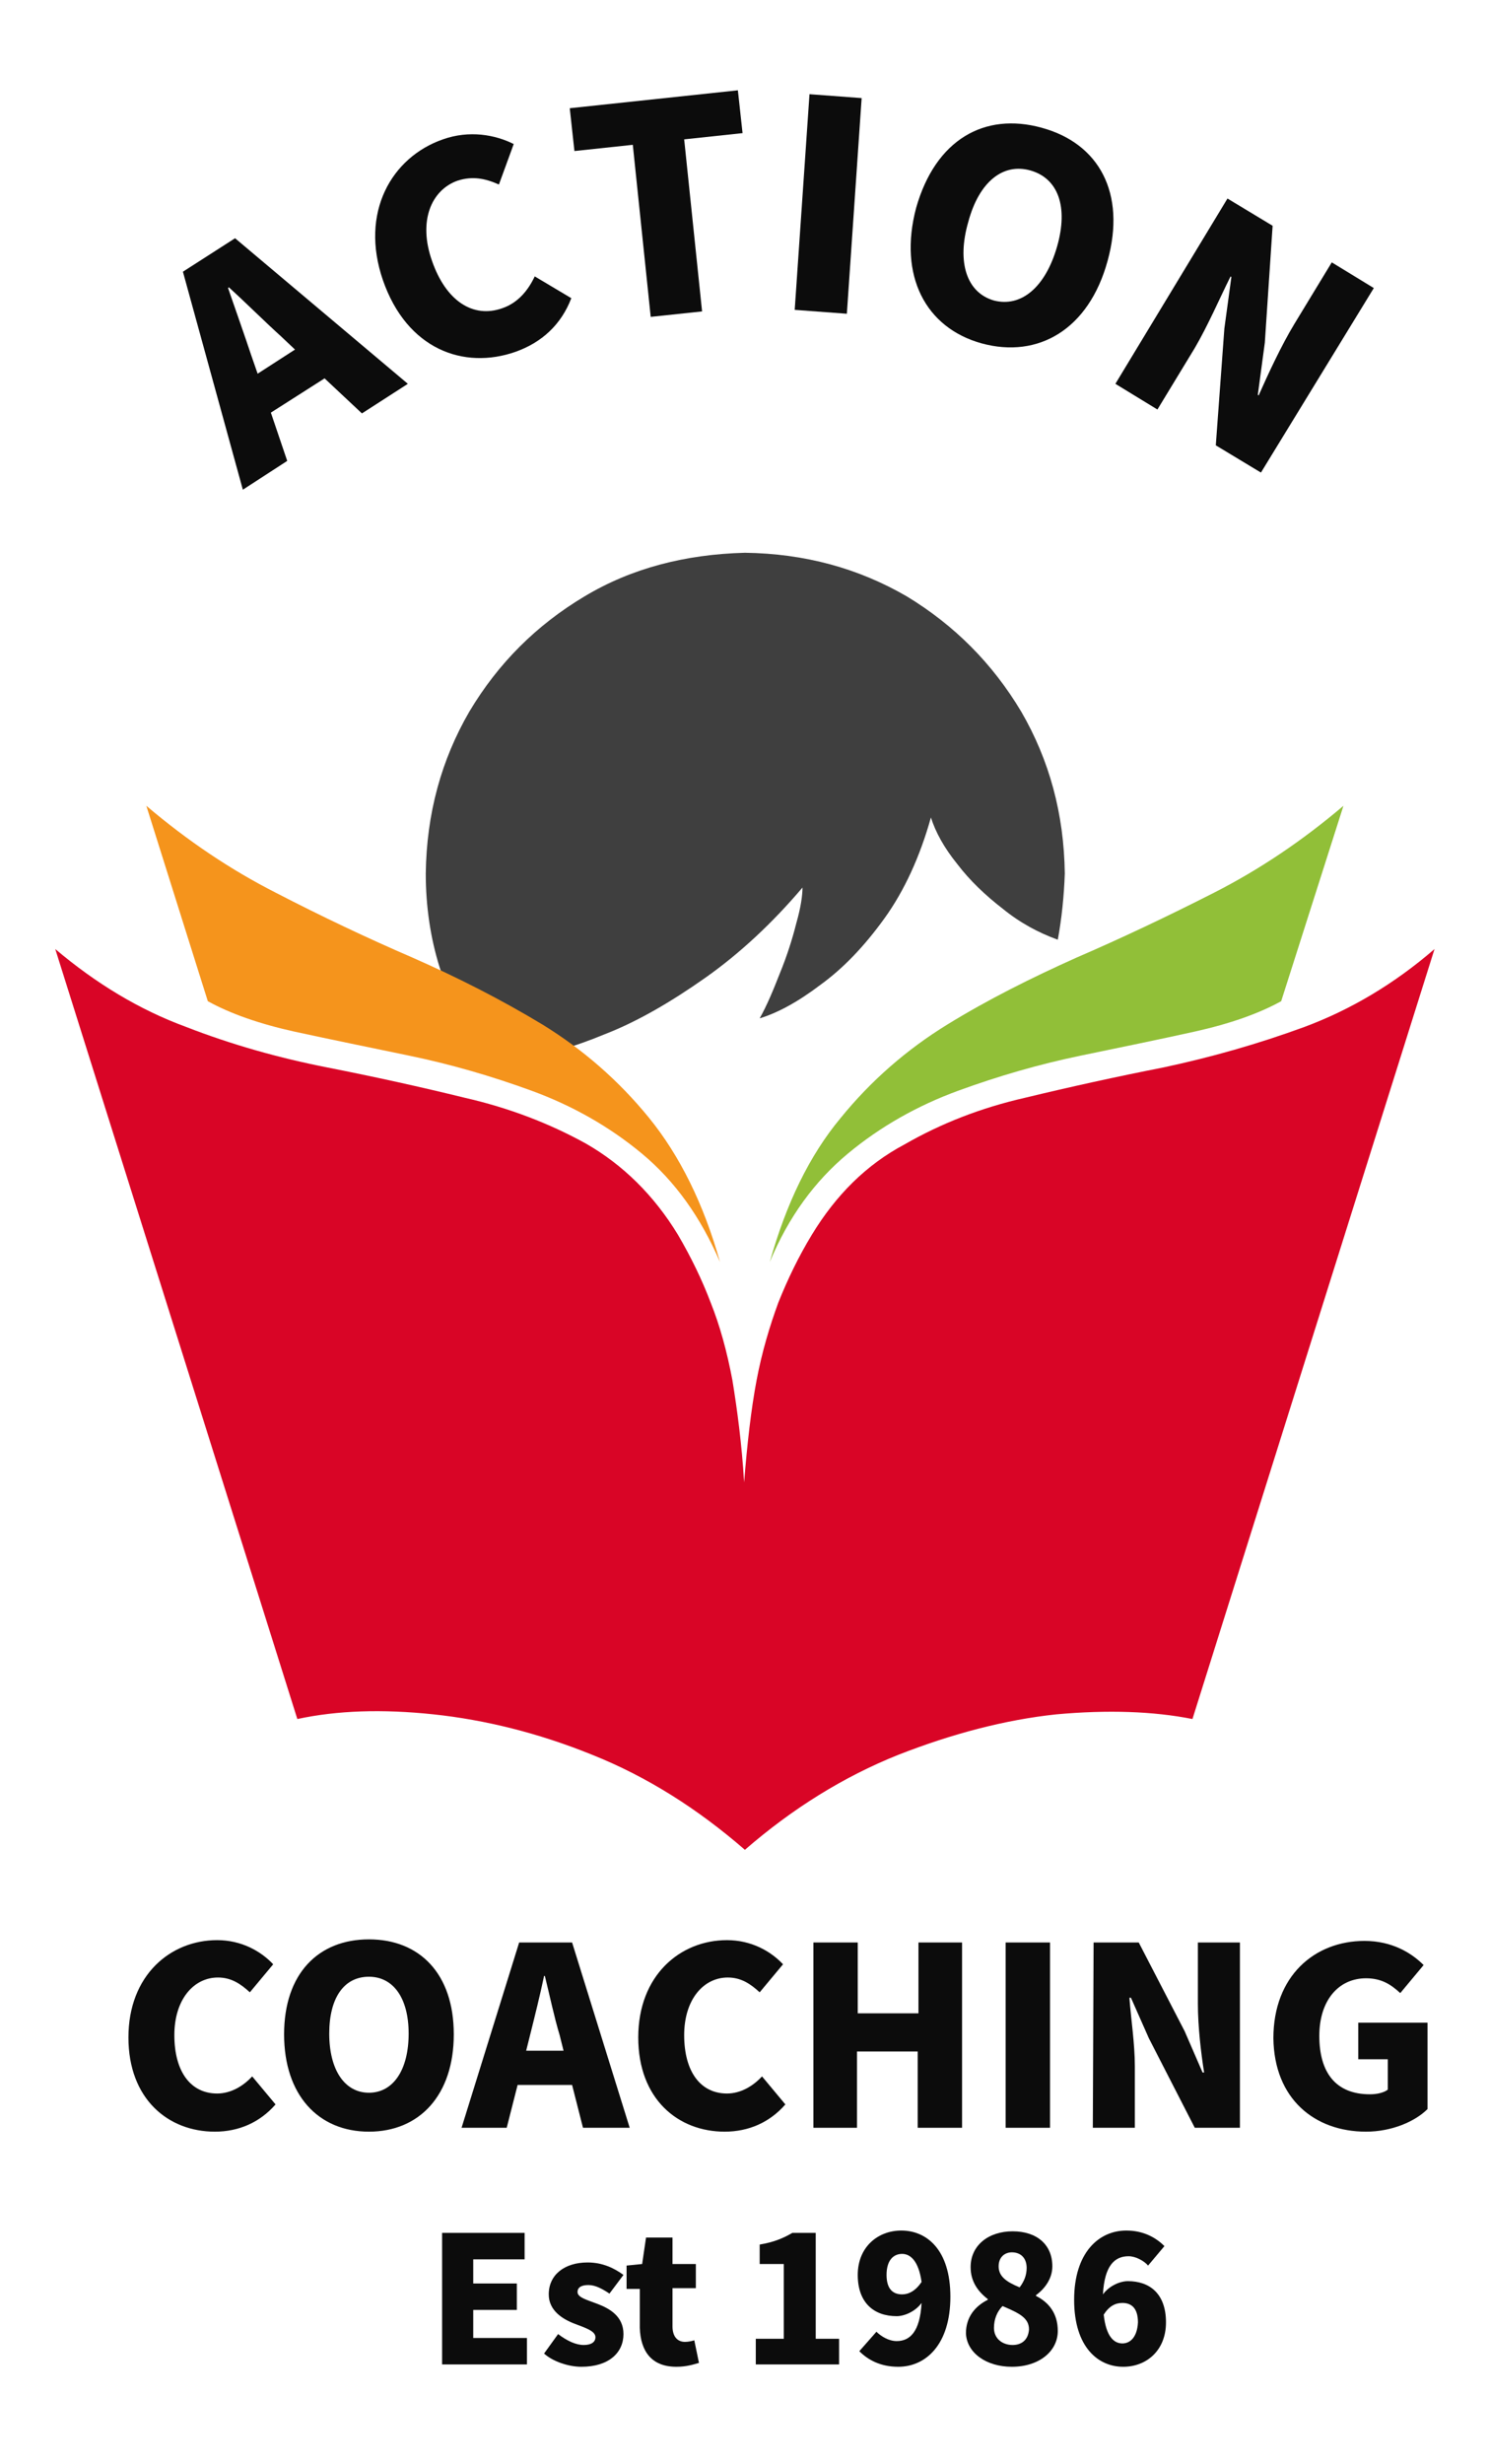 <?xml version="1.0" encoding="utf-8"?>
<!-- Generator: Adobe Illustrator 25.2.3, SVG Export Plug-In . SVG Version: 6.00 Build 0)  -->
<svg version="1.1"
	 id="svg2" xmlns:cc="http://creativecommons.org/ns#" xmlns:dc="http://purl.org/dc/elements/1.1/" xmlns:rdf="http://www.w3.org/1999/02/22-rdf-syntax-ns#" xmlns:svg="http://www.w3.org/2000/svg"
	 xmlns="http://www.w3.org/2000/svg" xmlns:xlink="http://www.w3.org/1999/xlink" x="0px" y="0px" viewBox="0 0 191.3 316.5"
	 style="enable-background:new 0 0 191.3 316.5;" xml:space="preserve">
<style type="text/css">
	.st0{fill-rule:evenodd;clip-rule:evenodd;fill:#3F3F3F;}
	.st1{fill-rule:evenodd;clip-rule:evenodd;fill:#F5941C;}
	.st2{fill-rule:evenodd;clip-rule:evenodd;fill:#91BF38;}
	.st3{fill-rule:evenodd;clip-rule:evenodd;fill:#D90526;}
	.st4{fill:#0C0C0C;}
</style>
<path id="path14" class="st0" d="M136.8,112.2c-0.1,2.9-0.4,5.8-0.9,8.5c-2.5-0.9-4.9-2.2-7.1-4c-2.2-1.7-4.2-3.6-5.8-5.7
	c-1.7-2.1-2.8-4.1-3.4-6c-1.4,5-3.4,9.4-6,13c-2.6,3.6-5.3,6.4-8.2,8.5c-2.9,2.2-5.5,3.6-7.8,4.3c0.9-1.6,1.7-3.5,2.6-5.8
	c0.9-2.2,1.6-4.4,2.1-6.4c0.6-2.1,0.8-3.6,0.8-4.6c-3.9,4.6-8.1,8.5-12.5,11.6c-4.4,3.1-8.7,5.6-12.8,7.2c-4.1,1.7-7.6,2.7-10.5,3
	c-2.9,0.3-4.8,0.1-5.6-0.8c-2.2-3.3-3.9-6.8-5.2-10.7c-1.2-3.8-1.8-7.9-1.8-12.1c0.1-7.7,2-14.6,5.6-20.8
	c3.7-6.2,8.6-11.1,14.8-14.8C81.1,73,88,71.2,95.7,71c7.7,0.1,14.6,2,20.8,5.6c6.1,3.7,11,8.6,14.7,14.8
	C134.8,97.6,136.7,104.5,136.8,112.2"/>
<path id="path16" class="st1" d="M18.8,103.5c5.3,4.5,10.8,8.2,16.7,11.2c5.8,3,11.7,5.8,17.5,8.3c5.9,2.6,11.4,5.4,16.7,8.6
	c5.2,3.2,9.8,7.2,13.7,12c3.9,4.8,7,11,9.1,18.5c-2.5-5.8-5.8-10.4-10-13.9c-4.2-3.5-9-6.2-14.2-8.1c-5.2-1.9-10.4-3.4-15.7-4.5
	c-5.3-1.1-10.2-2.1-14.8-3.1c-4.5-1-8.2-2.3-11.1-3.9L18.8,103.5"/>
<path id="path18" class="st2" d="M172.6,103.5c-5.3,4.5-10.8,8.2-16.7,11.2c-5.9,3-11.8,5.8-17.6,8.3c-5.8,2.6-11.4,5.4-16.6,8.6
	c-5.2,3.2-9.8,7.2-13.7,12c-4,4.8-7,11-9.1,18.5c2.4-5.8,5.8-10.4,10-13.9c4.2-3.5,9-6.2,14.2-8.1c5.2-1.9,10.4-3.4,15.7-4.5
	c5.3-1.1,10.2-2.1,14.7-3.1c4.5-1,8.2-2.3,11.1-3.9L172.6,103.5"/>
<path id="path20" class="st3" d="M104.3,158.6c-1.7,2.8-3.1,5.7-4.3,8.7c-1.1,3-2.1,6.3-2.8,10c-0.7,3.7-1.2,8.1-1.6,13.1
	c-0.3-5-0.9-9.4-1.5-13.1c-0.7-3.7-1.6-7-2.8-10c-1.1-2.9-2.5-5.8-4.2-8.7c-3.1-5.1-7.1-9-11.8-11.7c-4.7-2.6-9.9-4.6-15.6-5.9
	c-5.7-1.4-11.6-2.7-17.7-3.9c-6.1-1.2-12.2-2.9-18.1-5.2c-6-2.2-11.6-5.6-16.8-10l31.1,98.9c5.1-1.1,10.9-1.3,17.5-0.6
	c6.6,0.7,13.5,2.4,20.4,5.2c7,2.8,13.5,6.9,19.6,12.2c6.1-5.3,12.7-9.4,19.7-12.2c6.9-2.7,13.7-4.5,20.3-5.2
	c6.6-0.6,12.5-0.4,17.5,0.6l31.1-98.9c-5.2,4.5-10.8,7.8-16.7,10c-6,2.2-12,3.9-18.1,5.2c-6.1,1.2-12,2.5-17.8,3.9
	c-5.7,1.3-10.8,3.3-15.5,6C111.3,149.6,107.4,153.5,104.3,158.6"/>
<path id="path22" class="st4" d="M33.1,48l-0.8-2.3c-0.9-2.7-2-5.8-3-8.7l0.1-0.1c2.2,2,4.6,4.4,6.7,6.3l1.8,1.7L33.1,48z
	 M46.5,53.1l5.9-3.8L30.2,30.6l-6.7,4.3l7.7,28l5.7-3.7L34.8,53l6.9-4.4L46.5,53.1z"/>
<path id="path24" class="st4" d="M66.2,45.2c3.4-1.2,5.9-3.5,7.2-6.9l-4.7-2.8c-0.8,1.7-2.1,3.4-4.2,4.1c-3.7,1.3-7.2-0.9-9-6.1
	c-1.8-5.1-0.1-9.1,3.3-10.3c1.9-0.6,3.5-0.3,5.3,0.5l1.9-5.2c-2.4-1.2-5.7-1.8-9.1-0.6c-6.6,2.3-10.7,9.4-7.7,18.1
	C52.3,44.9,59.6,47.5,66.2,45.2z"/>
<path id="path26" class="st4" d="M83.6,40.7l6.6-0.7l-2.3-22.1l7.5-0.8l-0.6-5.5l-21.6,2.3l0.6,5.5l7.5-0.8L83.6,40.7z"/>
<path id="path28" class="st4" d="M102.1,39.8l6.7,0.5l1.9-27.7l-6.7-0.5L102.1,39.8z"/>
<path id="path30" class="st4" d="M126.1,44.1c7.3,2,13.8-1.8,16.2-10.6c2.4-8.7-1.1-15.1-8.5-17.1c-7.3-2-13.6,1.5-16.1,10.3
	C115.4,35.4,118.9,42.1,126.1,44.1L126.1,44.1z M127.7,38.6c-3.5-1-4.8-4.9-3.3-10.1c1.4-5.2,4.5-7.6,8-6.6c3.5,1,4.9,4.6,3.4,9.8
	C134.3,36.9,131.2,39.5,127.7,38.6z"/>
<path id="path32" class="st4" d="M143.3,49.3l5.4,3.3l4.8-7.9c1.7-2.9,3.2-6.4,4.6-9.2l0.1,0.1l-0.9,6.6l-1.1,15l5.8,3.5l14.5-23.7
	l-5.4-3.3l-4.8,7.9c-1.7,2.8-3.4,6.5-4.6,9.2l-0.1-0.1l0.9-6.7l1-15l-5.8-3.5L143.3,49.3z"/>
<path id="path34" class="st4" d="M27.6,273.8c3.1,0,5.8-1.2,7.8-3.5l-3-3.6c-1.1,1.2-2.7,2.2-4.5,2.2c-3.4,0-5.5-2.8-5.5-7.5
	c0-4.6,2.5-7.4,5.6-7.4c1.7,0,2.9,0.8,4.1,1.9l3-3.6c-1.6-1.7-4.1-3.1-7.2-3.1c-6,0-11.4,4.5-11.4,12.5
	C16.5,269.6,21.6,273.8,27.6,273.8z M47.4,273.8c6.5,0,10.9-4.7,10.9-12.5c0-7.8-4.4-12.2-10.9-12.2c-6.5,0-10.9,4.4-10.9,12.2
	C36.5,269.1,40.9,273.8,47.4,273.8z M47.4,268.8c-3.1,0-5.1-2.9-5.1-7.6c0-4.6,1.9-7.3,5.1-7.3c3.1,0,5.1,2.7,5.1,7.3
	C52.5,265.9,50.5,268.8,47.4,268.8z"/>
<path id="path36" class="st4" d="M67.6,263.4l0.5-2c0.6-2.4,1.3-5.2,1.8-7.6h0.1c0.6,2.4,1.2,5.3,1.9,7.6l0.5,2H67.6z M74.9,273.3h6
	l-7.4-23.8h-6.8l-7.4,23.8h5.8l1.4-5.5h7L74.9,273.3z"/>
<path id="path38" class="st4" d="M93.1,273.8c3.1,0,5.8-1.2,7.8-3.5l-3-3.6c-1.1,1.2-2.7,2.2-4.5,2.2c-3.4,0-5.5-2.8-5.5-7.5
	c0-4.6,2.5-7.4,5.6-7.4c1.7,0,2.9,0.8,4.1,1.9l3-3.6c-1.6-1.7-4.1-3.1-7.2-3.1c-6,0-11.4,4.5-11.4,12.5
	C82,269.6,87.1,273.8,93.1,273.8z"/>
<path id="path40" class="st4" d="M104.4,273.3h5.7v-9.8h7.8v9.8h5.7v-23.8H118v9.1h-7.8v-9.1h-5.7V273.3z"/>
<path id="path42" class="st4" d="M129.2,273.3h5.7v-23.8h-5.7V273.3z"/>
<path id="path44" class="st4" d="M140.4,273.3h5.4v-7.9c0-2.9-0.5-6.1-0.7-8.8h0.2l2.3,5.2l5.9,11.5h5.8v-23.8h-5.4v7.9
	c0,2.9,0.4,6.3,0.8,8.8h-0.2l-2.3-5.3l-5.9-11.4h-5.8L140.4,273.3z"/>
<path id="path46" class="st4" d="M175.5,273.8c3.3,0,6.3-1.3,7.9-2.9v-11.1h-8.9v4.7h3.8v3.9c-0.5,0.4-1.4,0.6-2.3,0.6
	c-4.4,0-6.5-2.8-6.5-7.5c0-4.6,2.5-7.4,6-7.4c2,0,3.2,0.8,4.4,1.9l3-3.6c-1.6-1.6-4.1-3.1-7.6-3.1c-6.4,0-11.7,4.5-11.7,12.5
	C163.7,269.6,168.9,273.8,175.5,273.8L175.5,273.8z"/>
<path id="path48" class="st4" d="M56.8,303.7h10.9v-3.4h-6.9v-3.6h5.6v-3.4h-5.6v-3.1h6.6v-3.4H56.8L56.8,303.7z M74.7,304
	c3.5,0,5.4-1.8,5.4-4.2c0-2.3-1.8-3.3-3.4-3.9c-1.3-0.5-2.5-0.8-2.5-1.5c0-0.6,0.5-0.9,1.4-0.9c0.9,0,1.8,0.5,2.7,1.1l1.8-2.4
	c-1.1-0.8-2.6-1.6-4.6-1.6c-3,0-5,1.6-5,4.1c0,2.1,1.8,3.2,3.4,3.8c1.3,0.5,2.6,0.9,2.6,1.7c0,0.6-0.5,1-1.5,1c-1,0-2.1-0.5-3.3-1.4
	l-1.8,2.5C71,303.3,73,304,74.7,304z"/>
<path id="path50" class="st4" d="M86.9,304c1.3,0,2.2-0.3,2.9-0.5l-0.6-2.9c-0.3,0.1-0.8,0.2-1.2,0.2c-0.9,0-1.6-0.6-1.6-2v-4.9h3
	v-3.1h-3v-3.4H83l-0.5,3.4l-2,0.2v3h1.7v5C82.3,302,83.7,304,86.9,304z"/>
<path id="path52" class="st4" d="M97.2,303.7h10.6v-3.3h-3v-13.6h-3c-1.2,0.7-2.4,1.2-4.2,1.5v2.5h3.1v9.6h-3.6V303.7z"/>
<path id="path54" class="st4" d="M115.9,294.7c-1.1,0-2-0.6-2-2.5c0-1.9,0.9-2.7,2-2.7c1,0,2.1,0.8,2.5,3.6
	C117.6,294.3,116.7,294.7,115.9,294.7z M110.4,302c1.1,1.1,2.7,2,5,2c3.5,0,6.7-2.8,6.7-9c0-6.1-3.1-8.5-6.3-8.5
	c-3,0-5.6,2.1-5.6,5.7c0,3.6,2.1,5.3,5,5.3c1,0,2.4-0.6,3.2-1.7c-0.2,3.7-1.5,4.9-3.2,4.9c-1,0-2-0.6-2.6-1.2L110.4,302z"/>
<path id="path56" class="st4" d="M130,304c3.5,0,5.9-2,5.9-4.6c0-2.3-1.2-3.7-2.8-4.5v-0.1c1.1-0.8,2.1-2.1,2.1-3.7
	c0-2.8-2-4.5-5.1-4.5c-3.1,0-5.4,1.8-5.4,4.6c0,1.8,0.9,3.1,2.2,4.1v0.1c-1.6,0.8-2.8,2.2-2.8,4.3C124.2,302.2,126.7,304,130,304z
	 M131,293.8c-1.7-0.7-2.7-1.4-2.7-2.7c0-1.2,0.8-1.8,1.7-1.8c1.2,0,1.9,0.8,1.9,2C131.9,292.2,131.6,293,131,293.8z M130.1,301.2
	c-1.3,0-2.4-0.8-2.4-2.2c0-1.1,0.4-2.1,1.1-2.8c2.1,0.9,3.4,1.5,3.4,3C132.1,300.6,131.2,301.2,130.1,301.2z"/>
<path id="path58" class="st4" d="M144.2,301c-1.1,0-2.1-0.9-2.4-3.7c0.7-1.1,1.5-1.5,2.4-1.5c1.1,0,2,0.6,2,2.5
	C146.1,300.2,145.2,301,144.2,301L144.2,301z M149.6,288.5c-1.1-1.1-2.7-2-4.9-2c-3.5,0-6.7,2.8-6.7,8.9c0,6.1,3.1,8.6,6.3,8.6
	c3,0,5.5-2.1,5.5-5.7c0-3.7-2.1-5.3-4.9-5.3c-1,0-2.4,0.6-3.2,1.7c0.2-3.7,1.5-4.9,3.3-4.9c0.9,0,2,0.6,2.5,1.2L149.6,288.5z"/>
</svg>
